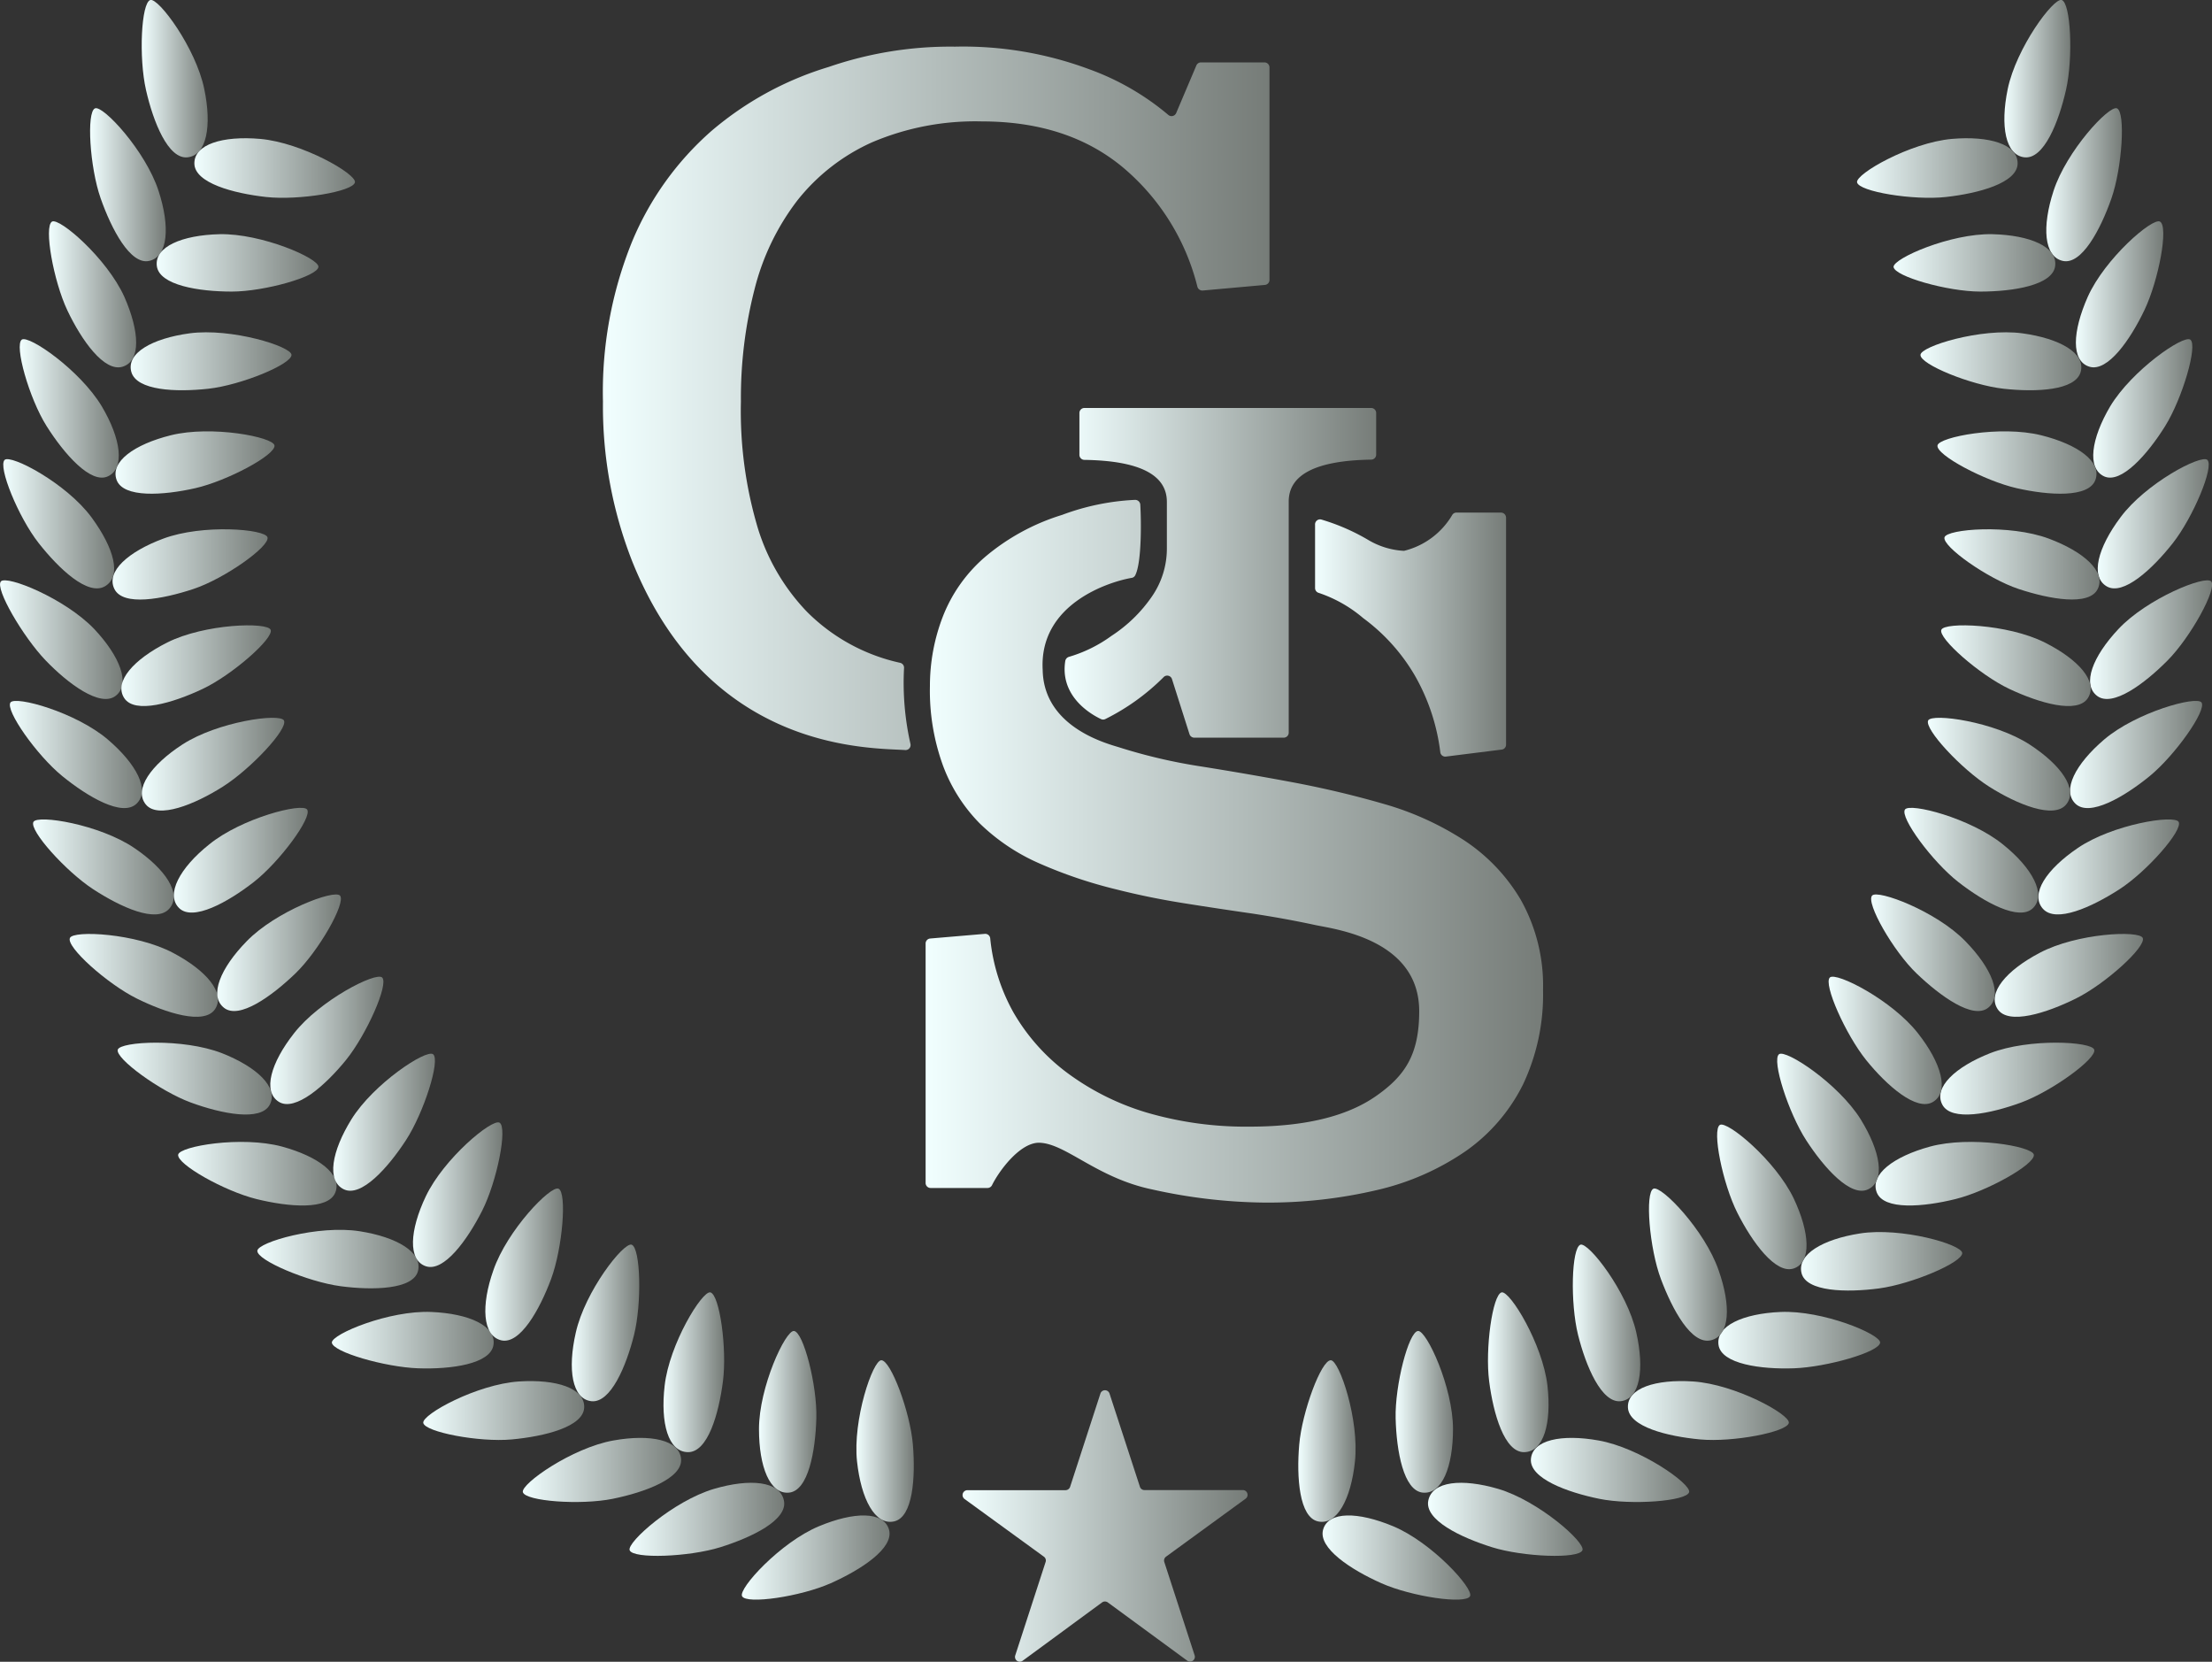 <?xml version="1.0" encoding="UTF-8"?> <svg xmlns="http://www.w3.org/2000/svg" xmlns:xlink="http://www.w3.org/1999/xlink" viewBox="0 0 189.7 142.48"><rect x="0" y="0" width="189.7" height="142.48" fill="#333333" stroke="none"/> <defs> <style>.cls-1{fill:url(#Безымянный_градиент_8);}.cls-2{fill:url(#Безымянный_градиент_8-2);}.cls-3{fill:url(#Безымянный_градиент_8-3);}.cls-4{fill:url(#Безымянный_градиент_8-4);}.cls-5{fill:url(#Безымянный_градиент_8-5);}.cls-6{fill:url(#Безымянный_градиент_8-6);}.cls-7{fill:url(#Безымянный_градиент_8-7);}.cls-8{fill:url(#Безымянный_градиент_8-8);}.cls-9{fill:url(#Безымянный_градиент_8-9);}.cls-10{fill:url(#Безымянный_градиент_8-10);}.cls-11{fill:url(#Безымянный_градиент_8-11);}.cls-12{fill:url(#Безымянный_градиент_8-12);}.cls-13{fill:url(#Безымянный_градиент_8-13);}.cls-14{fill:url(#Безымянный_градиент_8-14);}.cls-15{fill:url(#Безымянный_градиент_8-15);}.cls-16{fill:url(#Безымянный_градиент_8-16);}.cls-17{fill:url(#Безымянный_градиент_8-17);}.cls-18{fill:url(#Безымянный_градиент_8-18);}.cls-19{fill:url(#Безымянный_градиент_8-19);}.cls-20{fill:url(#Безымянный_градиент_8-20);}.cls-21{fill:url(#Безымянный_градиент_8-21);}.cls-22{fill:url(#Безымянный_градиент_8-22);}.cls-23{fill:url(#Безымянный_градиент_8-23);}.cls-24{fill:url(#Безымянный_градиент_8-24);}.cls-25{fill:url(#Безымянный_градиент_8-25);}.cls-26{fill:url(#Безымянный_градиент_8-26);}.cls-27{fill:url(#Безымянный_градиент_8-27);}.cls-28{fill:url(#Безымянный_градиент_8-28);}.cls-29{fill:url(#Безымянный_градиент_8-29);}.cls-30{fill:url(#Безымянный_градиент_8-30);}.cls-31{fill:url(#Безымянный_градиент_8-31);}.cls-32{fill:url(#Безымянный_градиент_8-32);}.cls-33{fill:url(#Безымянный_градиент_8-33);}.cls-34{fill:url(#Безымянный_градиент_8-34);}.cls-35{fill:url(#Безымянный_градиент_8-35);}.cls-36{fill:url(#Безымянный_градиент_8-36);}.cls-37{fill:url(#Безымянный_градиент_8-37);}.cls-38{fill:url(#Безымянный_градиент_8-38);}.cls-39{fill:url(#Безымянный_градиент_8-39);}.cls-40{fill:url(#Безымянный_градиент_8-40);}.cls-41{fill:url(#Безымянный_градиент_8-41);}.cls-42{fill:url(#Безымянный_градиент_8-42);}.cls-43{fill:url(#Безымянный_градиент_8-43);}.cls-44{fill:url(#Безымянный_градиент_8-44);}.cls-45{fill:url(#Безымянный_градиент_8-45);}.cls-46{fill:url(#Безымянный_градиент_8-46);}.cls-47{fill:url(#Безымянный_градиент_8-47);}.cls-48{fill:url(#Безымянный_градиент_8-48);}.cls-49{fill:url(#Безымянный_градиент_8-49);}.cls-50{fill:url(#Безымянный_градиент_8-50);}.cls-51{fill:url(#Безымянный_градиент_8-51);}.cls-52{fill:url(#Безымянный_градиент_8-52);}.cls-53{fill:url(#Безымянный_градиент_8-53);}.cls-54{fill:url(#Безымянный_градиент_8-54);}.cls-55{fill:url(#Безымянный_градиент_8-55);}.cls-56{fill:url(#Безымянный_градиент_8-56);}.cls-57{fill:url(#Безымянный_градиент_8-57);}.cls-58{fill:url(#Безымянный_градиент_8-58);}.cls-59{fill:url(#Безымянный_градиент_8-59);}.cls-60{fill:url(#Безымянный_градиент_8-60);}.cls-61{fill:url(#Безымянный_градиент_8-61);}.cls-62{fill:url(#Безымянный_градиент_8-62);}.cls-63{fill:url(#Безымянный_градиент_8-63);}.cls-64{fill:url(#Безымянный_градиент_8-64);}.cls-65{fill:url(#Безымянный_градиент_8-65);}.cls-66{fill:url(#Безымянный_градиент_8-66);}.cls-67{fill:url(#Безымянный_градиент_8-67);}.cls-68{fill:url(#Безымянный_градиент_8-68);}.cls-69{fill:url(#Безымянный_градиент_8-69);}.cls-70{fill:url(#Безымянный_градиент_8-70);}.cls-71{fill:url(#Безымянный_градиент_8-71);}.cls-72{fill:url(#Безымянный_градиент_8-72);}.cls-73{fill:url(#Безымянный_градиент_8-73);}</style> <linearGradient id="Безымянный_градиент_8" x1="112.78" y1="54.42" x2="129.16" y2="54.42" gradientUnits="userSpaceOnUse"> <stop offset="0" stop-color="#f1ffff"></stop> <stop offset="1" stop-color="#767c78"></stop> </linearGradient> <linearGradient id="Безымянный_градиент_8-2" x1="91.3" y1="49.09" x2="118.06" y2="49.09" xlink:href="#Безымянный_градиент_8"></linearGradient> <linearGradient id="Безымянный_градиент_8-3" x1="79.34" y1="72.99" x2="132.25" y2="72.99" xlink:href="#Безымянный_градиент_8"></linearGradient> <linearGradient id="Безымянный_градиент_8-4" x1="51.7" y1="34.17" x2="108.9" y2="34.17" xlink:href="#Безымянный_градиент_8"></linearGradient> <linearGradient id="Безымянный_градиент_8-5" x1="154.47" y1="108.14" x2="168.28" y2="108.14" xlink:href="#Безымянный_градиент_8"></linearGradient> <linearGradient id="Безымянный_градиент_8-6" x1="147.27" y1="102.64" x2="154.93" y2="102.64" xlink:href="#Безымянный_градиент_8"></linearGradient> <linearGradient id="Безымянный_градиент_8-7" x1="113.4" y1="133.54" x2="126.09" y2="133.54" xlink:href="#Безымянный_градиент_8"></linearGradient> <linearGradient id="Безымянный_градиент_8-8" x1="111.35" y1="123.56" x2="116.26" y2="123.56" xlink:href="#Безымянный_градиент_8"></linearGradient> <linearGradient id="Безымянный_градиент_8-9" x1="122.52" y1="130.26" x2="135.72" y2="130.26" xlink:href="#Безымянный_градиент_8"></linearGradient> <linearGradient id="Безымянный_градиент_8-10" x1="119.71" y1="121.05" x2="124.64" y2="121.05" xlink:href="#Безымянный_градиент_8"></linearGradient> <linearGradient id="Безымянный_градиент_8-11" x1="131.29" y1="126.03" x2="144.87" y2="126.03" xlink:href="#Безымянный_градиент_8"></linearGradient> <linearGradient id="Безымянный_градиент_8-12" x1="127.61" y1="117.67" x2="132.81" y2="117.67" xlink:href="#Безымянный_градиент_8"></linearGradient> <linearGradient id="Безымянный_градиент_8-13" x1="139.61" y1="120.92" x2="153.41" y2="120.92" xlink:href="#Безымянный_градиент_8"></linearGradient> <linearGradient id="Безымянный_градиент_8-14" x1="134.89" y1="113.43" x2="140.67" y2="113.43" xlink:href="#Безымянный_градиент_8"></linearGradient> <linearGradient id="Безымянный_градиент_8-15" x1="147.37" y1="114.92" x2="161.24" y2="114.92" xlink:href="#Безымянный_градиент_8"></linearGradient> <linearGradient id="Безымянный_градиент_8-16" x1="141.43" y1="108.4" x2="148.08" y2="108.4" xlink:href="#Безымянный_градиент_8"></linearGradient> <linearGradient id="Безымянный_градиент_8-17" x1="160.84" y1="100.63" x2="174.43" y2="100.63" xlink:href="#Безымянный_градиент_8"></linearGradient> <linearGradient id="Безымянный_градиент_8-18" x1="152.41" y1="96.21" x2="161.11" y2="96.21" xlink:href="#Безымянный_градиент_8"></linearGradient> <linearGradient id="Безымянный_градиент_8-19" x1="166.4" y1="92.43" x2="179.61" y2="92.43" xlink:href="#Безымянный_градиент_8"></linearGradient> <linearGradient id="Безымянный_градиент_8-20" x1="156.83" y1="89.19" x2="166.52" y2="89.19" xlink:href="#Безымянный_градиент_8"></linearGradient> <linearGradient id="Безымянный_градиент_8-21" x1="171.06" y1="83.61" x2="183.78" y2="83.61" xlink:href="#Безымянный_градиент_8"></linearGradient> <linearGradient id="Безымянный_градиент_8-22" x1="160.47" y1="81.68" x2="171.11" y2="81.68" xlink:href="#Безымянный_градиент_8"></linearGradient> <linearGradient id="Безымянный_градиент_8-23" x1="174.79" y1="74.31" x2="186.87" y2="74.31" xlink:href="#Безымянный_градиент_8"></linearGradient> <linearGradient id="Безымянный_градиент_8-24" x1="163.32" y1="73.75" x2="174.79" y2="73.75" xlink:href="#Безымянный_градиент_8"></linearGradient> <linearGradient id="Безымянный_градиент_8-25" x1="177.53" y1="64.68" x2="188.85" y2="64.68" xlink:href="#Безымянный_градиент_8"></linearGradient> <linearGradient id="Безымянный_градиент_8-26" x1="165.33" y1="65.5" x2="177.54" y2="65.5" xlink:href="#Безымянный_градиент_8"></linearGradient> <linearGradient id="Безымянный_градиент_8-27" x1="179.24" y1="54.83" x2="189.7" y2="54.83" xlink:href="#Безымянный_градиент_8"></linearGradient> <linearGradient id="Безымянный_градиент_8-28" x1="166.48" y1="57.02" x2="179.3" y2="57.02" xlink:href="#Безымянный_градиент_8"></linearGradient> <linearGradient id="Безымянный_градиент_8-29" x1="179.9" y1="44.9" x2="189.42" y2="44.9" xlink:href="#Безымянный_градиент_8"></linearGradient> <linearGradient id="Безымянный_градиент_8-30" x1="166.76" y1="48.37" x2="180.05" y2="48.37" xlink:href="#Безымянный_градиент_8"></linearGradient> <linearGradient id="Безымянный_градиент_8-31" x1="179.5" y1="35.01" x2="188" y2="35.01" xlink:href="#Безымянный_градиент_8"></linearGradient> <linearGradient id="Безымянный_градиент_8-32" x1="166.16" y1="39.64" x2="179.8" y2="39.64" xlink:href="#Безымянный_градиент_8"></linearGradient> <linearGradient id="Безымянный_градиент_8-33" x1="178.03" y1="25.28" x2="185.5" y2="25.28" xlink:href="#Безымянный_градиент_8"></linearGradient> <linearGradient id="Безымянный_градиент_8-34" x1="164.7" y1="30.97" x2="178.53" y2="30.97" xlink:href="#Безымянный_градиент_8"></linearGradient> <linearGradient id="Безымянный_градиент_8-35" x1="175.49" y1="15.82" x2="181.96" y2="15.82" xlink:href="#Безымянный_градиент_8"></linearGradient> <linearGradient id="Безымянный_градиент_8-36" x1="162.39" y1="22.53" x2="176.26" y2="22.53" xlink:href="#Безымянный_градиент_8"></linearGradient> <linearGradient id="Безымянный_градиент_8-37" x1="171.89" y1="6.75" x2="177.54" y2="6.75" xlink:href="#Безымянный_градиент_8"></linearGradient> <linearGradient id="Безымянный_градиент_8-38" x1="159.26" y1="14.41" x2="173.03" y2="14.41" xlink:href="#Безымянный_градиент_8"></linearGradient> <linearGradient id="Безымянный_градиент_8-39" x1="22.07" y1="107.95" x2="35.87" y2="107.95" xlink:href="#Безымянный_градиент_8"></linearGradient> <linearGradient id="Безымянный_градиент_8-40" x1="35.42" y1="102.45" x2="43.08" y2="102.45" xlink:href="#Безымянный_градиент_8"></linearGradient> <linearGradient id="Безымянный_градиент_8-41" x1="63.62" y1="133.54" x2="76.31" y2="133.54" xlink:href="#Безымянный_градиент_8"></linearGradient> <linearGradient id="Безымянный_градиент_8-42" x1="73.44" y1="123.56" x2="78.36" y2="123.56" xlink:href="#Безымянный_градиент_8"></linearGradient> <linearGradient id="Безымянный_градиент_8-43" x1="53.98" y1="130.26" x2="67.19" y2="130.26" xlink:href="#Безымянный_градиент_8"></linearGradient> <linearGradient id="Безымянный_градиент_8-44" x1="65.07" y1="121.05" x2="69.99" y2="121.05" xlink:href="#Безымянный_градиент_8"></linearGradient> <linearGradient id="Безымянный_градиент_8-45" x1="44.84" y1="126.03" x2="58.42" y2="126.03" xlink:href="#Безымянный_градиент_8"></linearGradient> <linearGradient id="Безымянный_градиент_8-46" x1="56.9" y1="117.67" x2="62.09" y2="117.67" xlink:href="#Безымянный_градиент_8"></linearGradient> <linearGradient id="Безымянный_градиент_8-47" x1="36.3" y1="120.92" x2="50.1" y2="120.92" xlink:href="#Безымянный_градиент_8"></linearGradient> <linearGradient id="Безымянный_градиент_8-48" x1="49.04" y1="113.43" x2="54.82" y2="113.43" xlink:href="#Безымянный_градиент_8"></linearGradient> <linearGradient id="Безымянный_градиент_8-49" x1="28.46" y1="114.92" x2="42.34" y2="114.92" xlink:href="#Безымянный_градиент_8"></linearGradient> <linearGradient id="Безымянный_градиент_8-50" x1="41.62" y1="108.4" x2="48.27" y2="108.4" xlink:href="#Безымянный_градиент_8"></linearGradient> <linearGradient id="Безымянный_градиент_8-51" x1="15.28" y1="100.63" x2="28.86" y2="100.63" xlink:href="#Безымянный_градиент_8"></linearGradient> <linearGradient id="Безымянный_градиент_8-52" x1="28.6" y1="96.21" x2="37.29" y2="96.21" xlink:href="#Безымянный_градиент_8"></linearGradient> <linearGradient id="Безымянный_градиент_8-53" x1="10.09" y1="92.43" x2="23.31" y2="92.43" xlink:href="#Безымянный_градиент_8"></linearGradient> <linearGradient id="Безымянный_градиент_8-54" x1="23.18" y1="89.19" x2="32.88" y2="89.19" xlink:href="#Безымянный_градиент_8"></linearGradient> <linearGradient id="Безымянный_градиент_8-55" x1="5.93" y1="83.61" x2="18.64" y2="83.61" xlink:href="#Безымянный_градиент_8"></linearGradient> <linearGradient id="Безымянный_градиент_8-56" x1="18.6" y1="81.68" x2="29.23" y2="81.68" xlink:href="#Безымянный_градиент_8"></linearGradient> <linearGradient id="Безымянный_градиент_8-57" x1="2.83" y1="74.31" x2="14.91" y2="74.31" xlink:href="#Безымянный_градиент_8"></linearGradient> <linearGradient id="Безымянный_градиент_8-58" x1="14.91" y1="73.75" x2="26.39" y2="73.75" xlink:href="#Безымянный_градиент_8"></linearGradient> <linearGradient id="Безымянный_градиент_8-59" x1="0.85" y1="64.68" x2="12.18" y2="64.68" xlink:href="#Безымянный_градиент_8"></linearGradient> <linearGradient id="Безымянный_градиент_8-60" x1="12.17" y1="65.5" x2="24.38" y2="65.5" xlink:href="#Безымянный_градиент_8"></linearGradient> <linearGradient id="Безымянный_градиент_8-61" x1="0" y1="54.83" x2="10.46" y2="54.83" xlink:href="#Безымянный_градиент_8"></linearGradient> <linearGradient id="Безымянный_градиент_8-62" x1="10.41" y1="57.02" x2="23.23" y2="57.02" xlink:href="#Безымянный_градиент_8"></linearGradient> <linearGradient id="Безымянный_градиент_8-63" x1="0.29" y1="44.9" x2="9.8" y2="44.9" xlink:href="#Безымянный_градиент_8"></linearGradient> <linearGradient id="Безымянный_градиент_8-64" x1="9.65" y1="48.37" x2="22.95" y2="48.37" xlink:href="#Безымянный_градиент_8"></linearGradient> <linearGradient id="Безымянный_градиент_8-65" x1="1.7" y1="35.01" x2="10.2" y2="35.01" xlink:href="#Безымянный_градиент_8"></linearGradient> <linearGradient id="Безымянный_градиент_8-66" x1="9.91" y1="39.64" x2="23.54" y2="39.64" xlink:href="#Безымянный_градиент_8"></linearGradient> <linearGradient id="Безымянный_градиент_8-67" x1="4.21" y1="25.28" x2="11.68" y2="25.28" xlink:href="#Безымянный_градиент_8"></linearGradient> <linearGradient id="Безымянный_градиент_8-68" x1="11.18" y1="30.97" x2="25.01" y2="30.97" xlink:href="#Безымянный_градиент_8"></linearGradient> <linearGradient id="Безымянный_градиент_8-69" x1="7.74" y1="15.82" x2="14.21" y2="15.82" xlink:href="#Безымянный_градиент_8"></linearGradient> <linearGradient id="Безымянный_градиент_8-70" x1="13.44" y1="22.53" x2="27.32" y2="22.53" xlink:href="#Безымянный_градиент_8"></linearGradient> <linearGradient id="Безымянный_градиент_8-71" x1="12.17" y1="6.75" x2="17.81" y2="6.75" xlink:href="#Безымянный_градиент_8"></linearGradient> <linearGradient id="Безымянный_градиент_8-72" x1="16.67" y1="14.41" x2="30.44" y2="14.41" xlink:href="#Безымянный_градиент_8"></linearGradient> <linearGradient id="Безымянный_градиент_8-73" x1="82.54" y1="130.84" x2="106.98" y2="130.84" xlink:href="#Безымянный_градиент_8"></linearGradient> </defs> <title>Ресурс 70</title> <g id="Слой_2" data-name="Слой 2"> <g id="_лой_1" data-name="—лой_1"> <path class="cls-1" d="M112.78,45v5.42a.43.43,0,0,0,.3.41A11.5,11.5,0,0,1,116.91,53a16.3,16.3,0,0,1,4.42,4.91,17.5,17.5,0,0,1,2.19,6.59.43.43,0,0,0,.48.37l4.79-.6a.42.42,0,0,0,.37-.42V44.39a.44.44,0,0,0-.43-.44H124.9a.42.42,0,0,0-.36.21,6.63,6.63,0,0,1-4.13,3.07,6.66,6.66,0,0,1-3.08-.94,17.83,17.83,0,0,0-4-1.74A.43.43,0,0,0,112.78,45Z"></path> <path class="cls-2" d="M92.57,39a.43.43,0,0,0,.43.43q7.06.11,7.07,3.59v4.05a7.22,7.22,0,0,1-1.3,4.1,12.41,12.41,0,0,1-3.45,3.35,11.86,11.86,0,0,1-3.65,1.8.45.45,0,0,0-.31.34c-.44,2.72,1.66,4.33,3.07,5a.43.43,0,0,0,.35,0,19,19,0,0,0,5-3.59.43.43,0,0,1,.73.16l1.5,4.72a.44.44,0,0,0,.41.3h7.67a.43.43,0,0,0,.43-.43V43q0-3.48,7.07-3.59a.43.43,0,0,0,.43-.43V35.41a.43.43,0,0,0-.43-.43H93a.43.43,0,0,0-.43.43Z"></path> <path class="cls-3" d="M130.41,77.13a15.6,15.6,0,0,0-4.83-5.07,25.43,25.43,0,0,0-6.87-3.12c-2.59-.75-5.21-1.37-7.88-1.87s-5.29-.95-7.87-1.36a46.42,46.42,0,0,1-6.88-1.6c-.87-.29-6.57-1.62-6.66-6.67h0c-.32-5.7,5.76-7.57,7.62-7.89a.41.41,0,0,0,.31-.21c.58-1.1.52-4.82.44-6.08a.44.44,0,0,0-.46-.4,20.54,20.54,0,0,0-6.25,1.29,18.72,18.72,0,0,0-6.62,3.62,12.92,12.92,0,0,0-3.62,5.14,16.49,16.49,0,0,0-1.09,5.91,18.79,18.79,0,0,0,1.13,6.85A14,14,0,0,0,84,70.58a17.19,17.19,0,0,0,5,3.39,39.37,39.37,0,0,0,6.74,2.29q2.76.7,5.71,1.17t5.88.89q2.91.44,5.49,1c1.73.36,8.89,1.25,8.89,7.38,0,3.73-1.22,5.55-3.72,7.29s-6.11,2.61-10.83,2.61a30.26,30.26,0,0,1-8.83-1.21A22,22,0,0,1,91.54,92a17.17,17.17,0,0,1-4.62-5.18,16.29,16.29,0,0,1-2-6.37.43.43,0,0,0-.46-.38l-4.69.4a.43.43,0,0,0-.39.43v20.53a.43.43,0,0,0,.43.43h4.87a.44.44,0,0,0,.39-.23c.59-1.21,2.36-3.62,4-3.65,2.27,0,4.94,3,9.72,4a46.14,46.14,0,0,0,9.54,1.13,40.86,40.86,0,0,0,9.83-1.09,22.18,22.18,0,0,0,7.58-3.35,15.32,15.32,0,0,0,4.88-5.7,18,18,0,0,0,1.71-8.1A15,15,0,0,0,130.41,77.13Z"></path> <path class="cls-4" d="M77.53,57.29a.43.43,0,0,0-.34-.46,16.17,16.17,0,0,1-8-4.39A18,18,0,0,1,65,45.31a35.05,35.05,0,0,1-1.46-10.88,37.48,37.48,0,0,1,1.17-9.63,20.84,20.84,0,0,1,3.66-7.6,17.05,17.05,0,0,1,6.42-5,22.57,22.57,0,0,1,9.41-1.79q7.42,0,12.17,4a19.52,19.52,0,0,1,6.32,10.18.44.44,0,0,0,.45.32l5.34-.48a.43.43,0,0,0,.39-.43V5.78a.43.43,0,0,0-.43-.43H103a.43.43,0,0,0-.4.26l-1.73,4.08a.43.43,0,0,1-.68.16,22.2,22.2,0,0,0-6.77-3.91A31,31,0,0,0,81.9,4,32.06,32.06,0,0,0,71.07,5.74,27.87,27.87,0,0,0,61,11.24a25.78,25.78,0,0,0-6.79,9.47,34.27,34.27,0,0,0-2.5,13.72,36.39,36.39,0,0,0,2.5,13.68c6.54,16.3,20.19,16,23.43,16.2a.43.43,0,0,0,.44-.53A23.75,23.75,0,0,1,77.53,57.29Z"></path> <path class="cls-5" d="M168.28,107.43c-.05-.73-5.22-2.23-8.78-1.67-3.19.5-5.4,1.8-5,3.4s3.86,1.68,6.65,1.31S168.33,108.24,168.28,107.43Z"></path> <path class="cls-6" d="M147.5,96.45c.64-.37,4.78,3.06,6.33,6.31,1.38,2.92,1.55,5.48,0,6s-3.56-2.25-4.83-4.76S146.8,96.86,147.5,96.45Z"></path> <path class="cls-7" d="M126.07,136.86c.34-.64-3.28-4.62-6.6-6-3-1.25-5.55-1.3-6,.29s2.41,3.45,5,4.6S125.69,137.58,126.07,136.86Z"></path> <path class="cls-8" d="M114.13,116.63c.73,0,2.46,5.11,2.07,8.69-.34,3.21-1.54,5.48-3.16,5.13s-1.86-3.78-1.62-6.58S113.31,116.61,114.13,116.63Z"></path> <path class="cls-9" d="M135.71,132.92c.27-.68-3.77-4.24-7.22-5.26-3.1-.91-5.66-.67-6,1s2.78,3.16,5.46,4S135.41,133.68,135.71,132.92Z"></path> <path class="cls-10" d="M121.61,114.12c.73-.06,3,4.81,3,8.41,0,3.23-.94,5.61-2.59,5.45s-2.26-3.55-2.33-6.37S120.8,114.19,121.61,114.12Z"></path> <path class="cls-11" d="M144.86,127.94c.19-.71-4.21-3.8-7.76-4.43-3.18-.57-5.69-.05-5.81,1.6s3.11,2.84,5.86,3.4S144.65,128.72,144.86,127.94Z"></path> <path class="cls-12" d="M128.78,110.81c.72-.15,3.52,4.44,3.93,8,.36,3.21-.31,5.68-2,5.7s-2.64-3.28-3-6.07S128,111,128.78,110.81Z"></path> <path class="cls-13" d="M153.41,122c.11-.73-4.61-3.31-8.2-3.55-3.23-.21-5.67.57-5.6,2.23s3.4,2.48,6.2,2.74S153.28,122.78,153.41,122Z"></path> <path class="cls-14" d="M135.54,106.72c.69-.22,4,4,4.79,7.54.71,3.15.32,5.69-1.33,5.88s-3-3-3.67-5.7S134.76,107,135.54,106.72Z"></path> <path class="cls-15" d="M161.24,115.11c0-.73-4.94-2.78-8.54-2.62-3.22.14-5.56,1.19-5.32,2.83s3.66,2.1,6.47,2S161.21,115.92,161.24,115.11Z"></path> <path class="cls-16" d="M141.8,101.92c.67-.3,4.41,3.56,5.59,7,1.06,3,1,5.61-.67,6s-3.29-2.62-4.28-5.25S141.06,102.25,141.8,101.92Z"></path> <path class="cls-17" d="M174.42,99c-.13-.72-5.43-1.63-8.9-.69-3.12.85-5.17,2.39-4.57,3.93s4,1.25,6.75.57S174.57,99.81,174.42,99Z"></path> <path class="cls-18" d="M152.57,90.39c.58-.44,5.08,2.51,7,5.58,1.7,2.75,2.15,5.27.65,6s-3.79-1.84-5.32-4.2S151.92,90.88,152.57,90.39Z"></path> <path class="cls-19" d="M179.6,90c-.2-.7-5.57-1-8.92.3-3,1.18-4.88,2.94-4.11,4.41s4.13.79,6.77-.18S179.84,90.75,179.6,90Z"></path> <path class="cls-20" d="M156.93,83.81c.54-.5,5.33,1.94,7.55,4.78,2,2.54,2.72,5,1.31,5.88s-4-1.41-5.75-3.58S156.34,84.36,156.93,83.81Z"></path> <path class="cls-21" d="M183.76,80.42c-.29-.67-5.66-.41-8.84,1.28-2.86,1.5-4.52,3.45-3.6,4.83s4.2.33,6.72-.92S184.08,81.17,183.76,80.42Z"></path> <path class="cls-22" d="M160.55,76.79c.47-.55,5.51,1.34,8,3.91,2.26,2.31,3.25,4.68,1.95,5.71s-4.1-1-6.12-2.93S160,77.41,160.55,76.79Z"></path> <path class="cls-23" d="M186.84,70.47c-.36-.64-5.67.21-8.65,2.24-2.67,1.81-4.11,3.93-3,5.2s4.2-.13,6.57-1.66S187.23,71.18,186.84,70.47Z"></path> <path class="cls-24" d="M163.37,69.41c.41-.6,5.62.73,8.41,3,2.5,2,3.74,4.29,2.57,5.45s-4.18-.5-6.4-2.23S162.91,70.08,163.37,69.41Z"></path> <path class="cls-25" d="M188.8,60.23c-.42-.59-5.61.84-8.35,3.18-2.46,2.1-3.65,4.37-2.45,5.51s4.17-.59,6.35-2.37S189.27,60.89,188.8,60.23Z"></path> <path class="cls-26" d="M165.36,61.77c.34-.64,5.67.1,8.69,2.06,2.71,1.76,4.19,3.85,3.15,5.14s-4.21,0-6.61-1.52S165,62.49,165.36,61.77Z"></path> <path class="cls-27" d="M189.63,49.85c-.49-.55-5.48,1.45-7.95,4.08-2.21,2.35-3.15,4.74-1.83,5.74s4.07-1.05,6.05-3.05S190.17,50.45,189.63,49.85Z"></path> <path class="cls-28" d="M166.49,54c.27-.68,5.65-.53,8.87,1.09,2.89,1.45,4.59,3.36,3.7,4.76s-4.19.42-6.74-.78S166.19,54.71,166.49,54Z"></path> <path class="cls-29" d="M189.3,39.43c-.54-.48-5.28,2-7.45,4.93-1.94,2.59-2.61,5.06-1.19,5.91s3.94-1.49,5.68-3.7S189.91,40,189.3,39.43Z"></path> <path class="cls-30" d="M166.76,46.07c.2-.71,5.56-1.15,8.94.11,3,1.12,4.93,2.83,4.2,4.32s-4.12.88-6.78,0S166.55,46.85,166.76,46.07Z"></path> <path class="cls-31" d="M187.84,29.12c-.6-.42-5,2.62-6.87,5.72-1.64,2.78-2,5.31-.53,6s3.75-1.91,5.24-4.3S188.5,29.59,187.84,29.12Z"></path> <path class="cls-32" d="M166.16,38.19c.12-.72,5.4-1.74,8.89-.87,3.14.78,5.22,2.27,4.65,3.83s-4,1.33-6.74.71S166,39,166.16,38.19Z"></path> <path class="cls-33" d="M185.24,19c-.64-.36-4.71,3.15-6.19,6.44-1.33,3-1.44,5.51.13,6s3.52-2.32,4.73-4.86S186,19.42,185.24,19Z"></path> <path class="cls-34" d="M164.7,30.43c0-.73,5.17-2.33,8.74-1.85,3.2.44,5.43,1.69,5,3.3s-3.82,1.76-6.62,1.45S164.66,31.24,164.7,30.43Z"></path> <path class="cls-35" d="M181.55,9.29c-.67-.29-4.33,3.65-5.44,7.08-1,3.07-.83,5.63.79,6s3.24-2.69,4.17-5.34S182.3,9.6,181.55,9.29Z"></path> <path class="cls-36" d="M162.39,22.88c0-.73,4.88-2.88,8.48-2.8,3.23.08,5.59,1.08,5.38,2.73S172.64,25,169.83,25,162.44,23.69,162.39,22.88Z"></path> <path class="cls-37" d="M176.81,0c-.7-.21-3.9,4.11-4.63,7.64-.65,3.16-.2,5.68,1.45,5.85s2.92-3,3.55-5.78S177.59.24,176.81,0Z"></path> <path class="cls-38" d="M159.26,15.63c-.12-.72,4.54-3.4,8.13-3.72,3.22-.28,5.67.46,5.64,2.12s-3.35,2.55-6.14,2.86S159.4,16.43,159.26,15.63Z"></path> <path class="cls-39" d="M22.07,107.24c.05-.73,5.22-2.23,8.78-1.67,3.19.5,5.4,1.8,5,3.4s-3.86,1.68-6.65,1.31S22,108.05,22.07,107.24Z"></path> <path class="cls-40" d="M42.84,96.26c-.63-.37-4.77,3.06-6.32,6.31-1.39,2.92-1.55,5.48,0,6s3.56-2.25,4.83-4.76S43.55,96.67,42.84,96.26Z"></path> <path class="cls-41" d="M63.64,136.86c-.34-.64,3.28-4.62,6.6-6,3-1.25,5.54-1.3,6,.29s-2.41,3.45-5,4.6S64,137.58,63.64,136.86Z"></path> <path class="cls-42" d="M75.58,116.63c-.73,0-2.47,5.11-2.08,8.69.35,3.21,1.54,5.48,3.17,5.13s1.85-3.78,1.62-6.58S76.39,116.61,75.58,116.63Z"></path> <path class="cls-43" d="M54,132.92c-.26-.68,3.77-4.24,7.23-5.26,3.1-.91,5.65-.67,6,1s-2.77,3.16-5.45,4S54.29,133.68,54,132.92Z"></path> <path class="cls-44" d="M68.09,114.12c-.73-.06-3,4.81-3,8.41,0,3.23.93,5.61,2.58,5.45s2.26-3.55,2.34-6.37S68.9,114.19,68.09,114.12Z"></path> <path class="cls-45" d="M44.84,127.94c-.18-.71,4.22-3.8,7.76-4.43,3.19-.57,5.69-.05,5.81,1.6s-3.1,2.84-5.86,3.4S45.06,128.72,44.84,127.94Z"></path> <path class="cls-46" d="M60.92,110.81c-.71-.15-3.52,4.44-3.92,8-.37,3.21.3,5.68,2,5.7s2.64-3.28,3-6.07S61.72,111,60.92,110.81Z"></path> <path class="cls-47" d="M36.3,122c-.11-.73,4.6-3.31,8.2-3.55,3.22-.21,5.66.57,5.6,2.23s-3.4,2.48-6.21,2.74S36.42,122.78,36.3,122Z"></path> <path class="cls-48" d="M54.17,106.72c-.7-.22-4,4-4.79,7.54-.72,3.15-.32,5.69,1.33,5.88s3-3,3.67-5.7S54.94,107,54.17,106.72Z"></path> <path class="cls-49" d="M28.46,115.11c0-.73,4.94-2.78,8.54-2.62,3.23.14,5.57,1.19,5.32,2.83s-3.65,2.1-6.47,2S28.5,115.92,28.46,115.11Z"></path> <path class="cls-50" d="M47.9,101.92c-.67-.3-4.41,3.56-5.59,7-1.06,3-.94,5.61.67,6s3.3-2.62,4.28-5.25S48.64,102.25,47.9,101.92Z"></path> <path class="cls-51" d="M15.28,99c.13-.72,5.43-1.63,8.91-.69,3.12.85,5.17,2.39,4.57,3.93s-4,1.25-6.76.57S15.14,99.81,15.28,99Z"></path> <path class="cls-52" d="M37.14,90.39c-.59-.44-5.09,2.51-7,5.58-1.7,2.75-2.15,5.27-.66,6s3.79-1.84,5.33-4.2S37.79,90.88,37.14,90.39Z"></path> <path class="cls-53" d="M10.1,90c.21-.7,5.58-1,8.93.3,3,1.18,4.87,2.94,4.11,4.41s-4.14.79-6.78-.18S9.87,90.75,10.1,90Z"></path> <path class="cls-54" d="M32.77,83.81c-.53-.5-5.33,1.94-7.55,4.78-2,2.54-2.71,5-1.31,5.88s4-1.41,5.76-3.58S33.37,84.36,32.77,83.81Z"></path> <path class="cls-55" d="M6,80.42c.28-.67,5.65-.41,8.84,1.28,2.85,1.5,4.52,3.45,3.6,4.83s-4.2.33-6.72-.92S5.63,81.17,6,80.42Z"></path> <path class="cls-56" d="M29.16,76.79c-.48-.55-5.51,1.34-8,3.91-2.26,2.31-3.25,4.68-1.95,5.71s4.1-1,6.11-2.93S29.69,77.41,29.16,76.79Z"></path> <path class="cls-57" d="M2.87,70.47c.35-.64,5.66.21,8.65,2.24,2.67,1.81,4.11,3.93,3,5.2S10.35,77.78,8,76.25,2.47,71.18,2.87,70.47Z"></path> <path class="cls-58" d="M26.34,69.41c-.42-.6-5.63.73-8.41,3-2.51,2-3.75,4.29-2.57,5.45s4.18-.5,6.4-2.23S26.8,70.08,26.34,69.41Z"></path> <path class="cls-59" d="M.9,60.23c.43-.59,5.61.84,8.35,3.18,2.46,2.1,3.66,4.37,2.45,5.51s-4.16-.59-6.35-2.37S.43,60.89.9,60.23Z"></path> <path class="cls-60" d="M24.35,61.77c-.35-.64-5.67.1-8.7,2.06-2.71,1.76-4.19,3.85-3.15,5.14s4.21,0,6.61-1.52S24.73,62.49,24.35,61.77Z"></path> <path class="cls-61" d="M.08,49.85c.49-.55,5.48,1.45,8,4.08,2.21,2.35,3.15,4.74,1.83,5.74s-4.08-1.05-6-3.05S-.46,50.45.08,49.85Z"></path> <path class="cls-62" d="M23.21,54c-.27-.68-5.64-.53-8.87,1.09-2.88,1.45-4.59,3.36-3.69,4.76s4.19.42,6.73-.78S23.51,54.71,23.21,54Z"></path> <path class="cls-63" d="M.4,39.43c.55-.48,5.29,2,7.45,4.93C9.79,47,10.46,49.42,9,50.27s-3.94-1.49-5.68-3.7S-.2,40,.4,39.43Z"></path> <path class="cls-64" d="M22.94,46.07c-.19-.71-5.55-1.15-8.93.11C11,47.3,9.07,49,9.81,50.5s4.12.88,6.78,0S23.16,46.85,22.94,46.07Z"></path> <path class="cls-65" d="M1.87,29.12c.6-.42,5,2.62,6.86,5.72,1.65,2.78,2,5.31.53,6S5.51,38.93,4,36.54,1.21,29.59,1.87,29.12Z"></path> <path class="cls-66" d="M23.54,38.19c-.11-.72-5.39-1.74-8.89-.87-3.13.78-5.22,2.27-4.65,3.83s4,1.33,6.74.71S23.67,39,23.54,38.19Z"></path> <path class="cls-67" d="M4.46,19c.64-.36,4.71,3.15,6.2,6.44,1.32,3,1.44,5.51-.14,6S7,29.18,5.79,26.64,3.75,19.42,4.46,19Z"></path> <path class="cls-68" d="M25,30.43c0-.73-5.17-2.33-8.74-1.85-3.21.44-5.44,1.69-5,3.3s3.83,1.76,6.62,1.45S25,31.24,25,30.43Z"></path> <path class="cls-69" d="M8.15,9.29c.68-.29,4.34,3.65,5.45,7.08,1,3.07.82,5.63-.8,6S9.56,19.65,8.63,17,7.4,9.6,8.15,9.29Z"></path> <path class="cls-70" d="M27.31,22.88c.05-.73-4.88-2.88-8.48-2.8-3.23.08-5.59,1.08-5.38,2.73S17.06,25,19.88,25,27.26,23.69,27.31,22.88Z"></path> <path class="cls-71" d="M12.89,0c.7-.21,3.91,4.11,4.63,7.64.66,3.16.21,5.68-1.44,5.85s-2.93-3-3.56-5.78S12.11.24,12.89,0Z"></path> <path class="cls-72" d="M30.44,15.63c.13-.72-4.53-3.4-8.12-3.72-3.22-.28-5.68.46-5.65,2.12s3.35,2.55,6.15,2.86S30.3,16.43,30.44,15.63Z"></path> <path class="cls-73" d="M95.15,119.48l2.61,8a.4.4,0,0,0,.39.28h8.42a.41.41,0,0,1,.24.75L100,133.47a.41.41,0,0,0-.15.46l2.6,8a.41.41,0,0,1-.63.46l-6.82-5a.42.42,0,0,0-.48,0l-6.81,5a.41.41,0,0,1-.64-.46l2.6-8a.4.4,0,0,0-.15-.46l-6.81-4.95a.42.42,0,0,1,.24-.75h8.42a.42.42,0,0,0,.4-.28l2.6-8A.41.41,0,0,1,95.15,119.48Z"></path> </g> </g> </svg> 